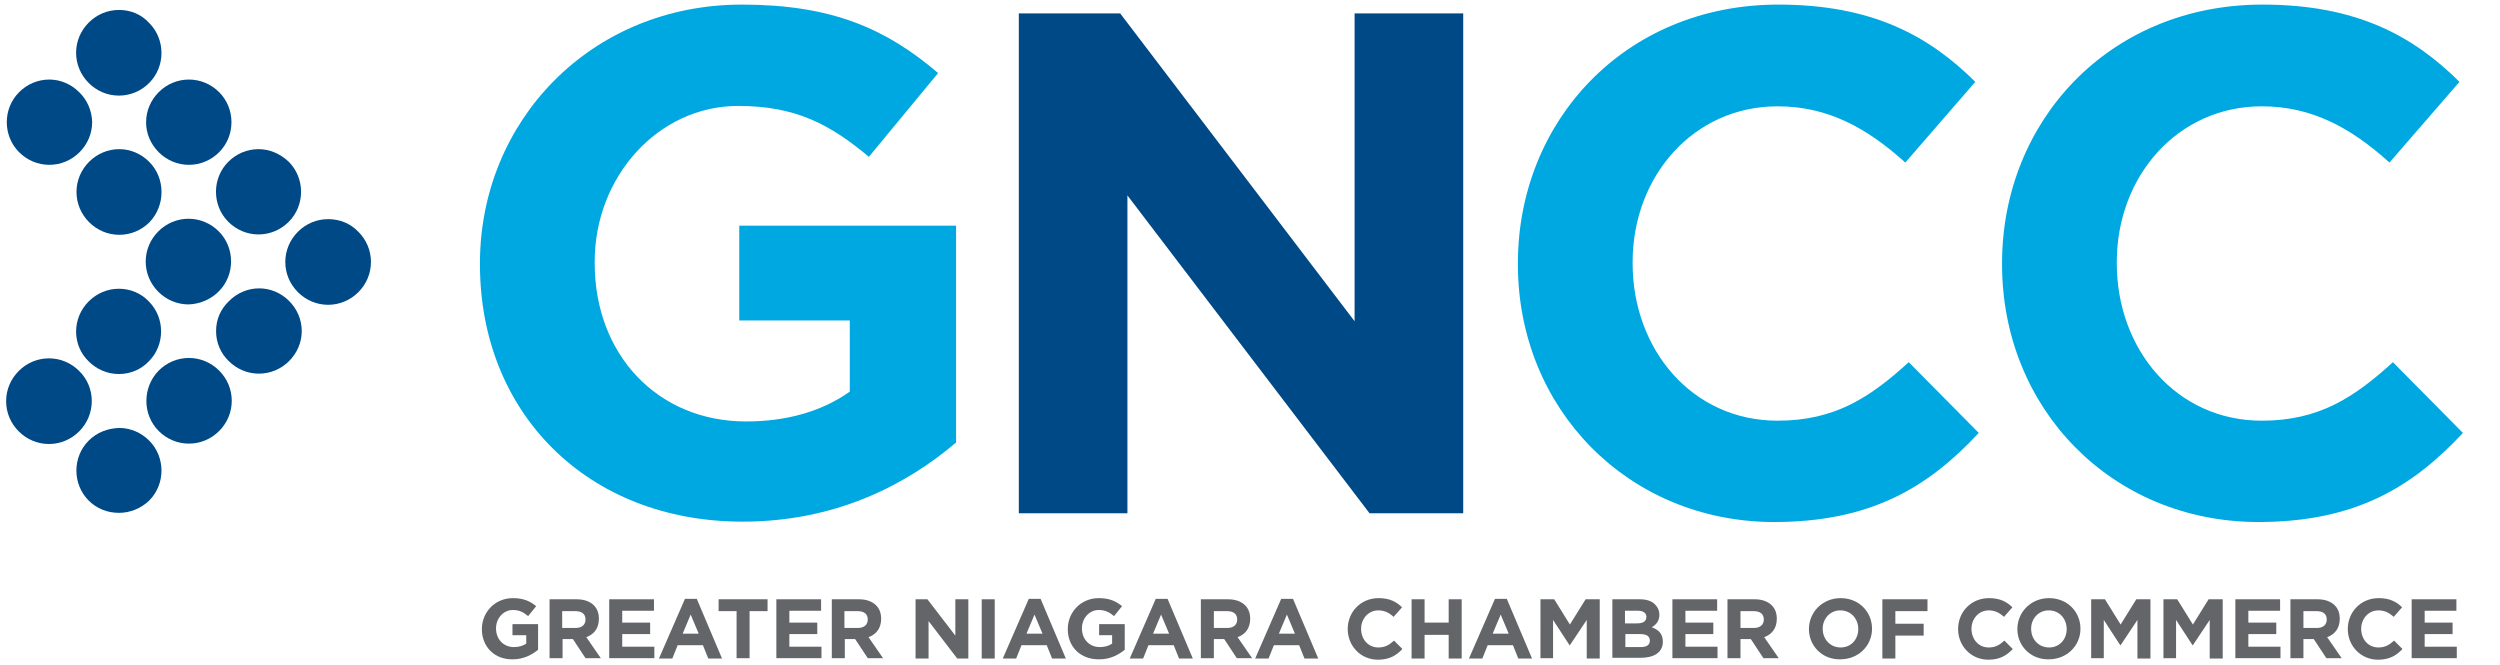 <?xml version="1.0" encoding="UTF-8"?>
<!DOCTYPE svg PUBLIC '-//W3C//DTD SVG 1.0//EN'
          'http://www.w3.org/TR/2001/REC-SVG-20010904/DTD/svg10.dtd'>
<svg height="173.9" viewBox="0 0 653.7 173.9" width="653.7" xmlns="http://www.w3.org/2000/svg" xmlns:xlink="http://www.w3.org/1999/xlink"
><g fill="#004987"
  ><path d="M31.1,2.6c-3,0-5.8,1.2-7.9,3.3c-2.1,2.1-3.3,4.9-3.3,7.9c0,3,1.2,5.8,3.3,7.9c2.1,2.1,4.9,3.3,7.9,3.3 c3,0,5.8-1.2,7.9-3.3c4.3-4.3,4.3-11.4,0-15.7C36.9,3.7,34.1,2.6,31.1,2.6L31.1,2.6z"
    /><path d="M41.5,39.8c2.1,2.1,4.9,3.3,7.9,3.3c3,0,5.8-1.2,7.9-3.3c4.3-4.3,4.3-11.4,0-15.7c-2.1-2.1-4.9-3.3-7.9-3.3 c-3,0-5.8,1.2-7.9,3.3c-2.1,2.1-3.3,4.9-3.3,7.9C38.2,34.9,39.4,37.7,41.5,39.8z"
    /><path d="M67.6,39c-3,0-5.8,1.2-7.9,3.3c-4.3,4.3-4.3,11.4,0,15.7c2.1,2.1,4.9,3.3,7.9,3.3s5.8-1.2,7.9-3.3 c4.3-4.3,4.3-11.4,0-15.7C73.3,40.2,70.5,39,67.6,39L67.6,39z"
    /><path d="M85.8,57.3c-3,0-5.8,1.2-7.9,3.3c-2.1,2.1-3.3,4.9-3.3,7.9c0,3,1.2,5.8,3.3,7.9c2.1,2.1,4.9,3.3,7.9,3.3 c3,0,5.8-1.2,7.9-3.3c2.1-2.1,3.3-4.9,3.3-7.9c0-3-1.2-5.8-3.3-7.9C91.6,58.4,88.8,57.3,85.8,57.3L85.8,57.3z"
    /><path d="M20.7,24.1c-2.1-2.1-4.9-3.3-7.8-3.3c-3,0-5.8,1.2-7.9,3.3c-4.3,4.3-4.3,11.4,0,15.7c2.1,2.1,4.9,3.3,7.9,3.3 c3,0,5.8-1.2,7.9-3.3c2.1-2.1,3.3-4.9,3.3-7.9C24,28.9,22.8,26.1,20.7,24.1z"
    /><path d="M39,42.3c-2.1-2.1-4.9-3.3-7.8-3.3c-3,0-5.8,1.2-7.9,3.3c-2.1,2.1-3.3,4.9-3.3,7.9c0,3,1.2,5.8,3.3,7.9 c2.1,2.1,4.9,3.3,7.9,3.3c3,0,5.8-1.2,7.9-3.3C43.3,53.7,43.3,46.6,39,42.3z"
    /><path d="M57.2,76.2c4.3-4.3,4.3-11.4,0-15.7c-2.1-2.1-4.9-3.3-7.9-3.3c-3,0-5.8,1.2-7.9,3.3c-2.1,2.1-3.3,4.9-3.3,7.9 c0,3,1.2,5.8,3.3,7.9c2.1,2.1,4.9,3.3,7.9,3.3C52.3,79.5,55.1,78.3,57.2,76.2z"
    /><path d="M56.5,86.6c0,3,1.2,5.8,3.3,7.8c2.1,2.1,4.9,3.3,7.9,3.3s5.8-1.2,7.9-3.3c2.1-2.1,3.3-4.9,3.3-7.8 c0-3-1.2-5.8-3.3-7.9c-2.1-2.1-4.9-3.3-7.8-3.3c-3,0-5.8,1.2-7.9,3.3C57.6,80.9,56.5,83.6,56.5,86.6z"
    /><path d="M31.1,75.5c-3,0-5.8,1.2-7.9,3.3c-2.1,2.1-3.3,4.9-3.3,7.9c0,3,1.2,5.8,3.3,7.8c2.1,2.1,4.9,3.3,7.9,3.3 c3,0,5.8-1.2,7.8-3.3c4.3-4.3,4.3-11.4,0-15.7C36.9,76.7,34.1,75.5,31.1,75.5L31.1,75.5z"
    /><path d="M41.5,112.7c2.1,2.1,4.9,3.3,7.9,3.3c3,0,5.8-1.2,7.9-3.3c2.1-2.1,3.3-4.9,3.3-7.9c0-3-1.2-5.8-3.3-7.9 c-2.1-2.1-4.9-3.3-7.9-3.3c-3,0-5.8,1.2-7.9,3.3C37.2,101.3,37.2,108.4,41.5,112.7z"
    /><path d="M20.7,97c-2.1-2.1-4.9-3.3-7.9-3.3c-3,0-5.8,1.2-7.9,3.3c-2.1,2.1-3.3,4.9-3.3,7.9c0,3,1.2,5.8,3.3,7.9 c2.1,2.1,4.9,3.3,7.9,3.3c3,0,5.8-1.2,7.9-3.3C25.1,108.4,25.1,101.3,20.7,97z"
    /><path d="M23.2,115.2c-4.3,4.3-4.3,11.4,0,15.7c2.1,2.1,4.9,3.2,7.9,3.2c3,0,5.8-1.2,7.9-3.2c4.3-4.3,4.3-11.4,0-15.7 c-2.1-2.1-4.9-3.3-7.8-3.3C28.1,112,25.3,113.1,23.2,115.2z"
  /></g
  ><g
  ><path d="M125.5,69.2v-0.4c0-37.1,28.9-67.6,68.5-67.6c23.5,0,37.7,6.3,51.3,17.9L227.2,41c-10.1-8.4-19-13.3-34.2-13.3 c-20.9,0-37.5,18.5-37.5,40.7v0.4c0,23.9,16.4,41.4,39.6,41.4c10.5,0,19.8-2.6,27.1-7.8V83.8h-28.9V59H250v56.7 c-13.4,11.4-31.9,20.7-55.8,20.7C153.5,136.4,125.5,107.9,125.5,69.2z" fill="#00a8e1"
    /><path d="M266.4,3.5h26.5L354.2,84V3.5h28.4v130.7h-24.5l-63.3-83.1v83.1h-28.4V3.5z" fill="#004987"
    /><path d="M396.9,69.2v-0.4c0-37.1,28-67.6,68.1-67.6c24.6,0,39.4,8.2,51.5,20.2l-18.3,21.1 c-10.1-9.1-20.3-14.7-33.4-14.7c-22,0-37.9,18.3-37.9,40.7v0.4c0,22.4,15.5,41.1,37.9,41.1c14.9,0,24.1-6,34.3-15.3l18.3,18.5 c-13.4,14.4-28.4,23.3-53.6,23.3C425.5,136.4,396.9,106.7,396.9,69.2z" fill="#00a8e1"
    /><path d="M523.5,69.2v-0.4c0-37.1,28-67.6,68.1-67.6c24.6,0,39.4,8.2,51.5,20.2l-18.3,21.1 c-10.1-9.1-20.3-14.7-33.4-14.7c-22,0-37.9,18.3-37.9,40.7v0.4c0,22.4,15.5,41.1,37.9,41.1c14.9,0,24.1-6,34.3-15.3l18.3,18.5 c-13.4,14.4-28.4,23.3-53.6,23.3C552,136.4,523.5,106.7,523.5,69.2z" fill="#00a8e1"
  /></g
  ><g fill="#646569"
  ><path d="M126,164.5L126,164.5c0-4.4,3.4-8.1,8.1-8.1c2.8,0,4.5,0.8,6.1,2.1l-2.1,2.6c-1.2-1-2.3-1.6-4-1.6 c-2.5,0-4.4,2.2-4.4,4.8v0c0,2.8,1.9,4.9,4.7,4.9c1.2,0,2.3-0.3,3.2-0.9v-2.2H134v-2.9h6.7v6.7c-1.6,1.3-3.8,2.5-6.6,2.5 C129.3,172.5,126,169.1,126,164.5z"
    /><path d="M143.7,156.7h7.1c2,0,3.5,0.6,4.5,1.6c0.9,0.9,1.3,2.1,1.3,3.5v0c0,2.5-1.3,4.1-3.3,4.8l3.8,5.5h-4l-3.3-5 h-2.7v5h-3.4V156.7z M150.5,164.2c1.7,0,2.6-0.9,2.6-2.2v0c0-1.5-1-2.2-2.7-2.2h-3.4v4.4H150.5z"
    /><path d="M159.3,156.7H171v3h-8.3v3.1h7.3v3h-7.3v3.3h8.4v3h-11.8V156.7z"
    /><path d="M179.1,156.6h3.1l6.6,15.6h-3.6l-1.4-3.5h-6.6l-1.4,3.5h-3.5L179.1,156.6z M182.7,165.7l-2.1-5l-2.1,5H182.7z"
    /><path d="M192.6,159.8h-4.7v-3.1h12.8v3.1H196v12.3h-3.4V159.8z"
    /><path d="M203,156.7h11.7v3h-8.3v3.1h7.3v3h-7.3v3.3h8.4v3H203V156.7z"
    /><path d="M217.5,156.7h7.1c2,0,3.5,0.6,4.5,1.6c0.9,0.9,1.3,2.1,1.3,3.5v0c0,2.5-1.3,4.1-3.3,4.8l3.8,5.5h-4l-3.3-5 h-2.7v5h-3.4V156.7z M224.3,164.2c1.7,0,2.6-0.9,2.6-2.2v0c0-1.5-1-2.2-2.7-2.2h-3.4v4.4H224.3z"
    /><path d="M239.4,156.7h3.1l7.3,9.5v-9.5h3.4v15.5h-2.9l-7.5-9.8v9.8h-3.4V156.7z"
    /><path d="M256.7,156.7h3.4v15.5h-3.4V156.7z"
    /><path d="M269,156.6h3.1l6.6,15.6h-3.6l-1.4-3.5h-6.6l-1.4,3.5h-3.5L269,156.6z M272.6,165.7l-2.1-5l-2.1,5H272.6z"
    /><path d="M279.2,164.5L279.2,164.5c0-4.4,3.4-8.1,8.1-8.1c2.8,0,4.5,0.8,6.1,2.1l-2.1,2.6c-1.2-1-2.3-1.6-4-1.6 c-2.5,0-4.4,2.2-4.4,4.8v0c0,2.8,1.9,4.9,4.7,4.9c1.2,0,2.3-0.3,3.2-0.9v-2.2h-3.4v-2.9h6.7v6.7c-1.6,1.3-3.8,2.5-6.6,2.5 C282.5,172.5,279.2,169.1,279.2,164.5z"
    /><path d="M302.2,156.6h3.1l6.6,15.6h-3.6l-1.4-3.5h-6.6l-1.4,3.5h-3.5L302.2,156.6z M305.7,165.7l-2.1-5l-2.1,5H305.7z"
    /><path d="M314,156.7h7.1c2,0,3.5,0.6,4.5,1.6c0.9,0.9,1.3,2.1,1.3,3.5v0c0,2.5-1.3,4.1-3.3,4.8l3.8,5.5h-4l-3.3-5h-2.7 v5H314V156.7z M320.9,164.2c1.7,0,2.6-0.9,2.6-2.2v0c0-1.5-1-2.2-2.7-2.2h-3.4v4.4H320.9z"
    /><path d="M335,156.6h3.1l6.6,15.6h-3.6l-1.4-3.5h-6.6l-1.4,3.5h-3.5L335,156.6z M338.6,165.7l-2.1-5l-2.1,5H338.6z"
    /><path d="M352.4,164.5L352.4,164.5c0-4.4,3.3-8.1,8.1-8.1c2.9,0,4.7,1,6.1,2.4l-2.2,2.5c-1.2-1.1-2.4-1.7-4-1.7 c-2.6,0-4.5,2.2-4.5,4.8v0c0,2.7,1.8,4.9,4.5,4.9c1.8,0,2.9-0.7,4.1-1.8l2.2,2.2c-1.6,1.7-3.4,2.8-6.4,2.8 C355.8,172.5,352.4,168.9,352.4,164.5z"
    /><path d="M369.1,156.7h3.4v6.1h6.3v-6.1h3.4v15.5h-3.4V166h-6.3v6.2h-3.4V156.7z"
    /><path d="M390.9,156.6h3.1l6.6,15.6h-3.6l-1.4-3.5h-6.6l-1.4,3.5h-3.5L390.9,156.6z M394.5,165.7l-2.1-5l-2.1,5H394.5z"
    /><path d="M402.7,156.7h3.7l4.1,6.6l4.1-6.6h3.7v15.5h-3.4v-10.1l-4.4,6.6h-0.1l-4.3-6.6v10h-3.3V156.7z"
    /><path d="M421.6,156.7h7.2c1.8,0,3.2,0.5,4,1.4c0.7,0.7,1.1,1.6,1.1,2.6v0c0,1.7-0.9,2.7-2,3.3c1.8,0.7,2.9,1.7,2.9,3.8 v0c0,2.8-2.3,4.2-5.8,4.2h-7.4V156.7z M430.5,161.3c0-1-0.8-1.6-2.2-1.6h-3.4v3.3h3.1C429.6,163,430.5,162.5,430.5,161.3 L430.5,161.3z M428.9,165.8h-3.9v3.4h4c1.5,0,2.4-0.5,2.4-1.7v0C431.4,166.4,430.6,165.8,428.9,165.8z"
    /><path d="M437.3,156.7h11.7v3h-8.3v3.1h7.3v3h-7.3v3.3h8.4v3h-11.8V156.7z"
    /><path d="M451.7,156.7h7.1c2,0,3.5,0.6,4.5,1.6c0.9,0.9,1.3,2.1,1.3,3.5v0c0,2.5-1.3,4.1-3.3,4.8l3.8,5.5h-4l-3.3-5 h-2.7v5h-3.4V156.7z M458.6,164.2c1.7,0,2.6-0.9,2.6-2.2v0c0-1.5-1-2.2-2.7-2.2h-3.4v4.4H458.6z"
    /><path d="M473,164.5L473,164.5c0-4.4,3.5-8.1,8.3-8.1s8.2,3.6,8.2,8v0c0,4.4-3.5,8-8.3,8 C476.5,172.5,473,168.9,473,164.5z M485.9,164.5L485.9,164.5c0-2.7-1.9-4.9-4.7-4.9c-2.7,0-4.6,2.2-4.6,4.8v0 c0,2.7,1.9,4.9,4.7,4.9C484,169.3,485.9,167.2,485.9,164.5z"
    /><path d="M492.2,156.7H504v3.1h-8.4v3.3h7.4v3.1h-7.4v6h-3.4V156.7z"
    /><path d="M512,164.5L512,164.5c0-4.4,3.3-8.1,8.1-8.1c2.9,0,4.7,1,6.1,2.4l-2.2,2.5c-1.2-1.1-2.4-1.7-4-1.7 c-2.6,0-4.5,2.2-4.5,4.8v0c0,2.7,1.8,4.9,4.5,4.9c1.8,0,2.9-0.7,4.1-1.8l2.2,2.2c-1.6,1.7-3.4,2.8-6.4,2.8 C515.4,172.5,512,168.9,512,164.5z"
    /><path d="M527.5,164.5L527.5,164.5c0-4.4,3.5-8.1,8.3-8.1c4.8,0,8.2,3.6,8.2,8v0c0,4.4-3.5,8-8.3,8 C531,172.5,527.5,168.9,527.5,164.5z M540.4,164.5L540.4,164.5c0-2.7-1.9-4.9-4.7-4.9c-2.7,0-4.6,2.2-4.6,4.8v0 c0,2.7,1.9,4.9,4.7,4.9C538.5,169.3,540.4,167.2,540.4,164.5z"
    /><path d="M546.7,156.7h3.7l4.1,6.6l4.1-6.6h3.7v15.5h-3.4v-10.1l-4.4,6.6h-0.1l-4.3-6.6v10h-3.3V156.7z"
    /><path d="M565.6,156.7h3.7l4.1,6.6l4.1-6.6h3.7v15.5h-3.4v-10.1l-4.4,6.6h-0.1l-4.3-6.6v10h-3.3V156.7z"
    /><path d="M584.5,156.7h11.7v3h-8.3v3.1h7.3v3h-7.3v3.3h8.4v3h-11.8V156.7z"
    /><path d="M598.9,156.7h7.1c2,0,3.5,0.6,4.5,1.6c0.9,0.9,1.3,2.1,1.3,3.5v0c0,2.5-1.3,4.1-3.3,4.8l3.8,5.5h-4l-3.3-5 h-2.7v5h-3.4V156.7z M605.8,164.2c1.7,0,2.6-0.9,2.6-2.2v0c0-1.5-1-2.2-2.7-2.2h-3.4v4.4H605.8z"
    /><path d="M613.9,164.5L613.9,164.5c0-4.4,3.3-8.1,8.1-8.1c2.9,0,4.7,1,6.1,2.4l-2.2,2.5c-1.2-1.1-2.4-1.7-4-1.7 c-2.6,0-4.5,2.2-4.5,4.8v0c0,2.7,1.8,4.9,4.5,4.9c1.8,0,2.9-0.7,4.1-1.8l2.2,2.2c-1.6,1.7-3.4,2.8-6.4,2.8 C617.3,172.5,613.9,168.9,613.9,164.5z"
    /><path d="M630.6,156.7h11.7v3H634v3.1h7.3v3H634v3.3h8.4v3h-11.8V156.7z"
  /></g
></svg
>
